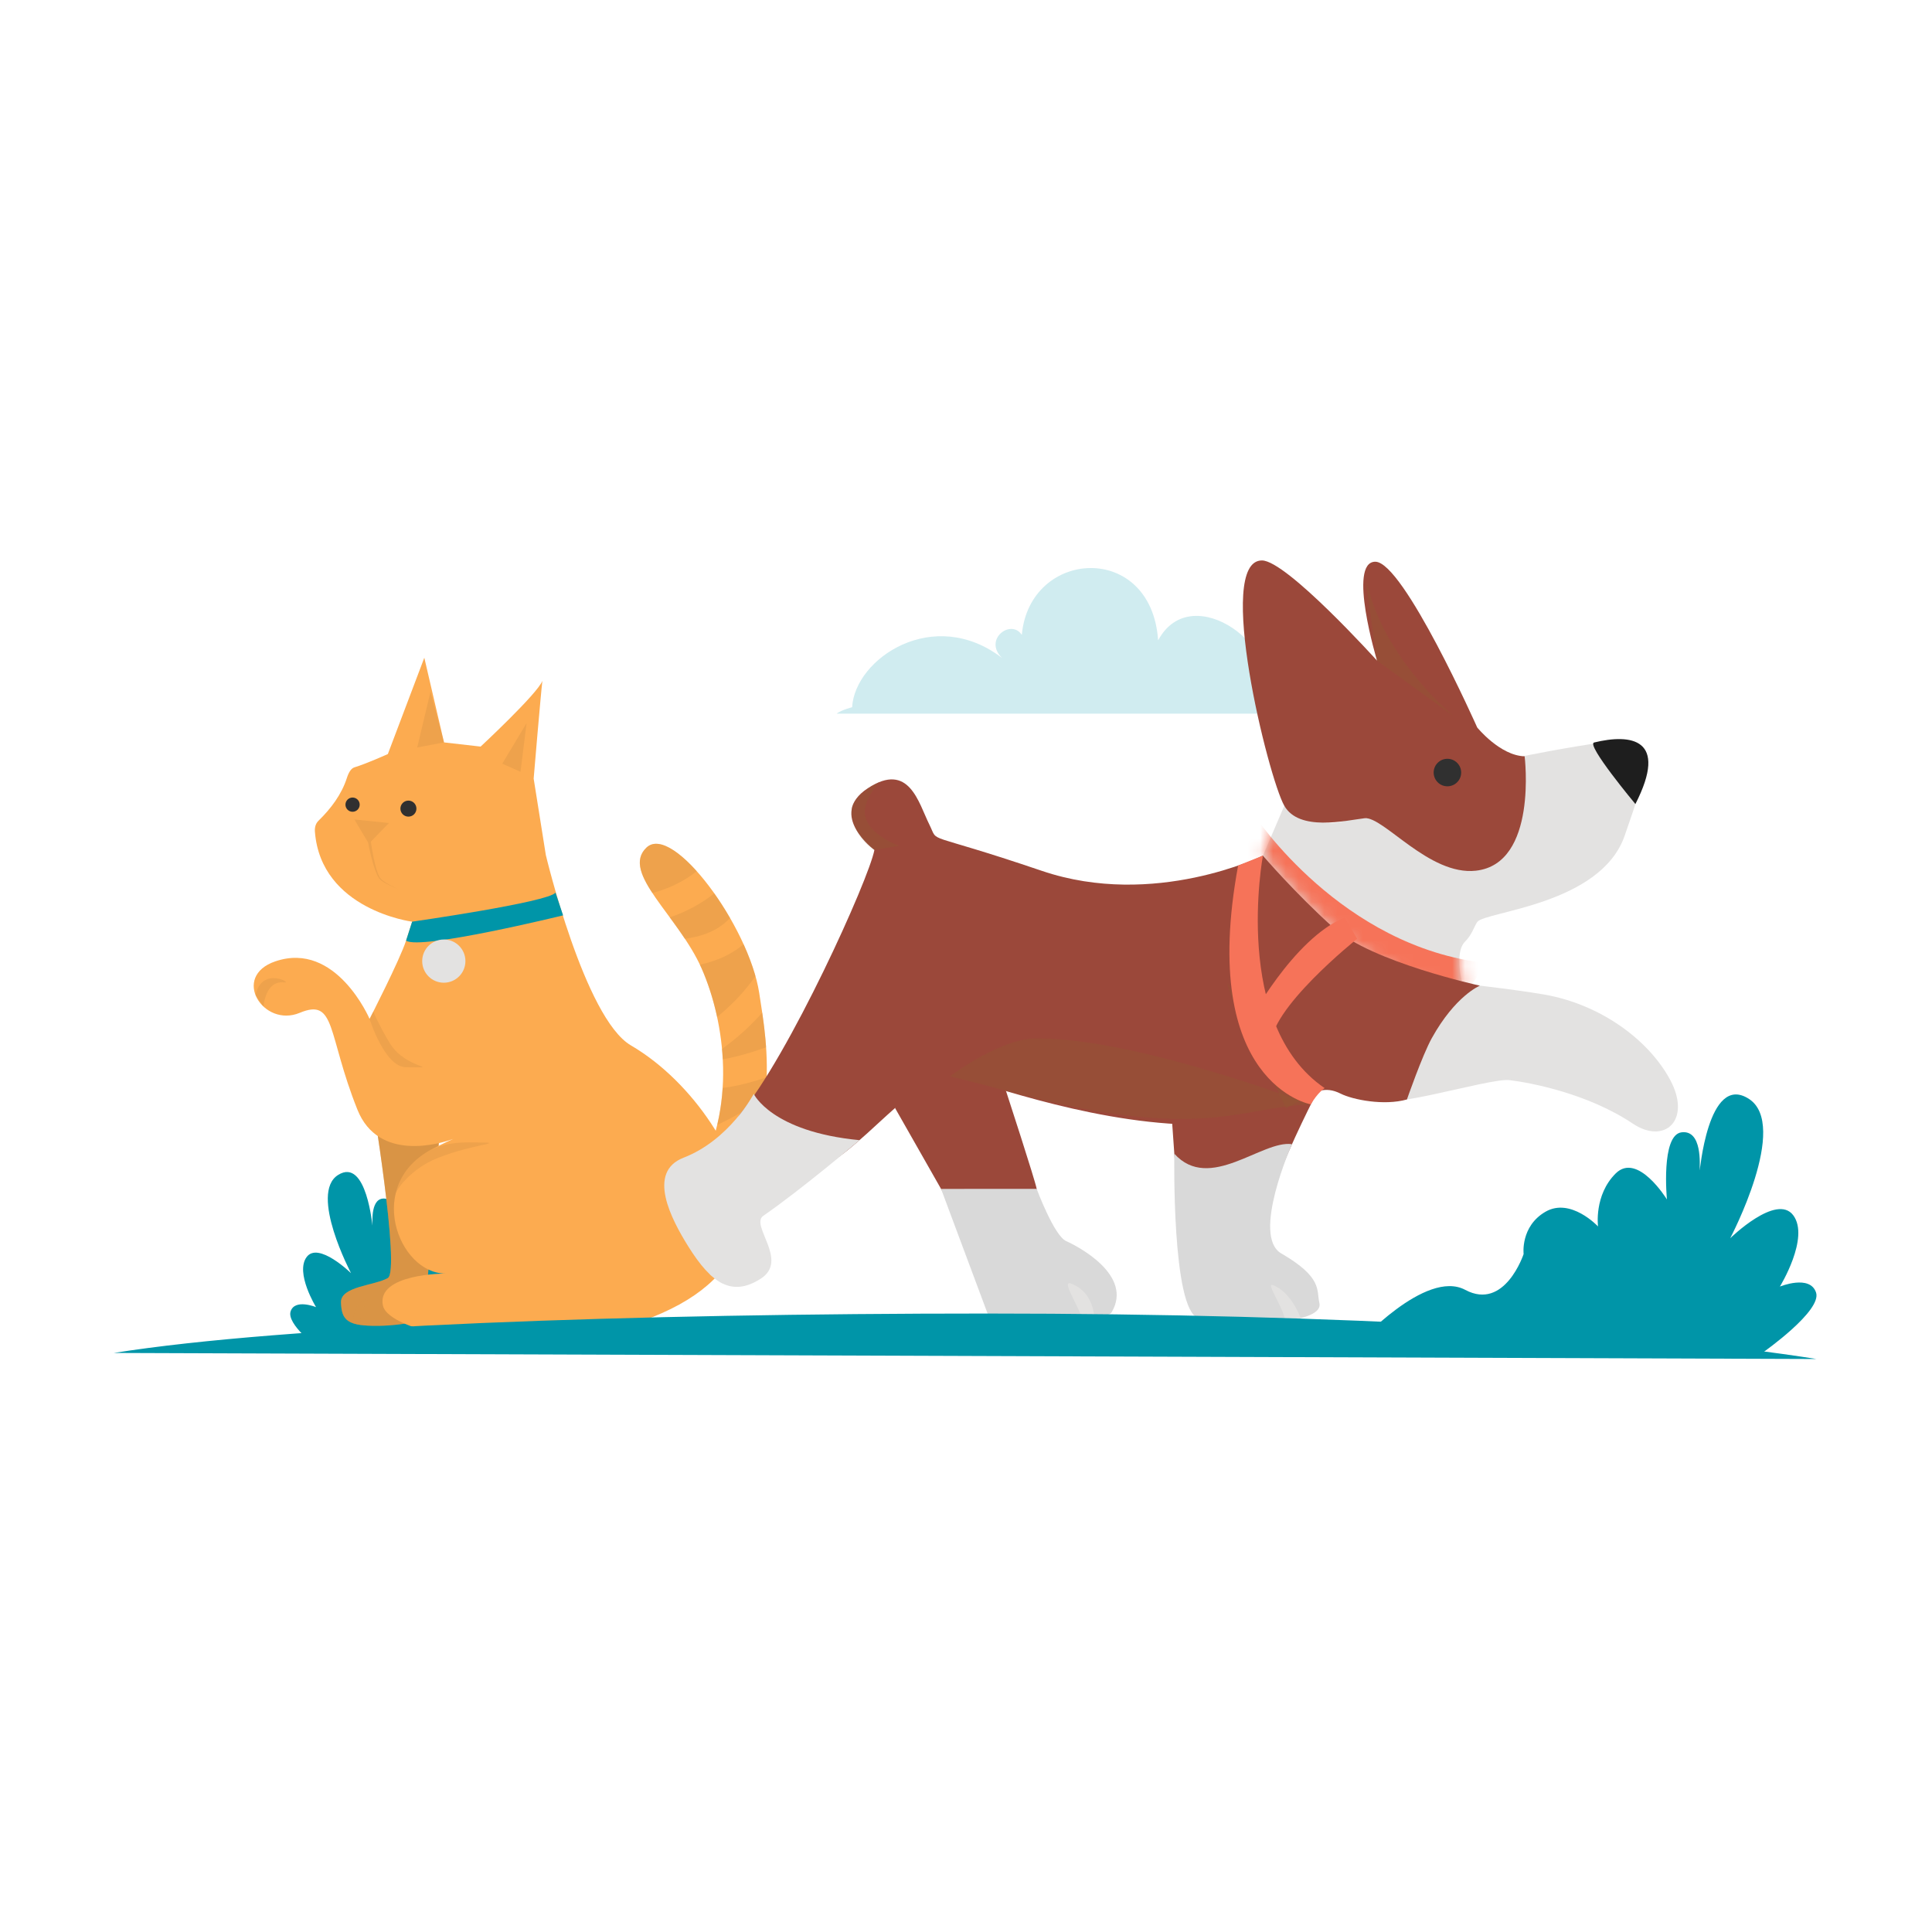 <svg width="151" height="150" viewBox="0 0 151 150" fill="none" xmlns="http://www.w3.org/2000/svg">
<path fill-rule="evenodd" clip-rule="evenodd" d="M24.826 105.315C24.826 105.315 22.381 103.488 22.715 102.482C23.05 101.477 24.702 102.155 24.702 102.155C24.702 102.155 23.049 99.47 23.967 98.238C24.886 97.006 27.435 99.5 27.435 99.5C27.435 99.5 24.151 93.27 26.417 91.83C28.684 90.391 29.112 96.03 29.112 95.752C29.112 95.475 28.961 93.531 30.109 93.676C31.256 93.821 30.912 97.365 30.912 97.365C30.912 97.365 32.524 94.741 33.727 95.935C34.931 97.128 34.7 98.85 34.7 98.85C34.7 98.85 36.204 97.24 37.589 98.042C38.974 98.843 38.791 100.366 38.791 100.366C38.791 100.366 39.821 103.501 42.001 102.336C44.181 101.171 47.941 105.338 47.941 105.338L24.825 105.315H24.826Z" fill="#0095A8"/>
<path d="M29.006 85.392C29.006 85.392 31.316 99.286 30.312 99.88C29.308 100.474 26.608 100.516 26.651 101.79C26.697 103.179 27.146 103.648 29.595 103.615C31.601 103.588 33.161 103.136 33.161 103.136L34.357 88.621L31.682 84.614L29.006 85.391V85.392Z" fill="#D99445"/>
<g style="mix-blend-mode:multiply" opacity="0.4">
<path d="M29.006 85.392C29.006 85.392 31.316 99.286 30.312 99.88C29.308 100.474 26.608 100.516 26.651 101.79C26.697 103.179 27.146 103.648 29.595 103.615C31.601 103.588 33.161 103.136 33.161 103.136L34.357 88.621L31.682 84.614L29.006 85.391V85.392Z" fill="#D99445"/>
</g>
<path d="M54.419 92.431C54.391 92.336 54.353 92.251 54.311 92.175C57.681 86.687 56.638 79.782 54.841 75.694C53.034 71.587 48.474 68.196 50.526 66.241C52.576 64.286 58.537 72.39 59.339 77.605C59.966 81.675 61.327 88.731 55.432 96.027C55.119 94.822 54.787 93.624 54.421 92.432L54.419 92.431Z" fill="#FCAB50"/>
<path d="M58.095 94.464C58.014 90.659 54.296 84.615 49.309 81.699C45.693 79.584 42.66 66.819 42.66 66.819L41.71 60.849C41.71 60.849 42.255 54.346 42.391 53.211C41.999 54.224 37.564 58.347 37.564 58.347L34.703 58.02L33.163 51.402L30.313 58.93C30.313 58.93 28.65 59.682 27.7 59.97C27.439 60.049 27.249 60.372 27.111 60.8C26.695 62.094 25.866 63.19 24.895 64.14C24.7 64.33 24.583 64.606 24.613 65.002C25.088 71.115 32.211 72.031 32.211 72.031L31.736 73.514C31.261 74.996 28.886 79.63 28.886 79.63C28.886 79.63 26.274 73.514 21.525 75.129C18.033 76.316 20.575 80.342 23.425 79.155C26.275 77.967 25.563 80.787 27.936 86.724C29.586 90.849 34.444 89.371 35.425 89.01C35.188 89.111 34.695 89.335 33.873 89.751C28.411 92.512 31.145 99.53 34.805 99.529C34.805 99.529 29.409 99.529 29.928 102.027C30.165 103.167 32.891 103.896 32.891 103.896C31.903 103.949 30.964 103.9 30.074 103.766C30.506 104.855 35.654 105.562 37.838 105.426C53.035 104.476 58.206 99.814 58.093 94.465L58.095 94.464Z" fill="#FCAB50"/>
<path d="M32.213 72.03C32.213 72.03 42.851 70.51 43.417 69.762L44.01 71.538C44.01 71.538 32.807 74.282 31.738 73.512L32.213 72.03Z" fill="#0095A8"/>
<g style="mix-blend-mode:multiply" opacity="0.4">
<path d="M30.668 93.951C30.668 93.951 31.262 89.257 36.559 89.28C40.257 89.296 37.167 89.292 34.13 90.531C32.309 91.275 30.842 92.851 30.668 93.951Z" fill="#D99445"/>
</g>
<g style="mix-blend-mode:multiply" opacity="0.4">
<path d="M39.256 59.682L41.156 56.516L40.681 60.316L39.256 59.682Z" fill="#D99445"/>
</g>
<g style="mix-blend-mode:multiply" opacity="0.4">
<path d="M34.703 58.02L32.609 58.416L33.644 54.067L34.703 58.02Z" fill="#D99445"/>
</g>
<g style="mix-blend-mode:multiply" opacity="0.4">
<path d="M27.701 64.045L30.397 64.319L28.984 65.776C29.002 65.902 29.027 66.065 29.059 66.257C29.135 66.71 29.245 67.312 29.415 67.899C29.459 68.045 29.507 68.189 29.562 68.326C29.625 68.459 29.679 68.601 29.78 68.692C29.827 68.749 29.881 68.79 29.936 68.829C29.99 68.869 30.042 68.909 30.099 68.942C30.209 69.014 30.316 69.077 30.416 69.132C30.819 69.355 31.101 69.479 31.101 69.479C31.101 69.479 30.814 69.37 30.4 69.166C30.296 69.116 30.185 69.057 30.07 68.991C30.011 68.961 29.954 68.921 29.895 68.881C29.834 68.842 29.775 68.8 29.726 68.747C29.607 68.647 29.547 68.502 29.475 68.369C29.411 68.229 29.354 68.085 29.302 67.939C29.101 67.352 28.961 66.751 28.862 66.299C28.824 66.117 28.791 65.961 28.767 65.837L27.702 64.049L27.701 64.045Z" fill="#D99445"/>
</g>
<g style="mix-blend-mode:multiply" opacity="0.4">
<path d="M28.887 79.629C28.887 79.629 30.061 83.4 31.737 83.405C34.702 83.414 31.767 83.589 30.504 81.588C30.186 81.083 29.629 80.104 29.175 79.06C29.175 79.06 29.055 79.296 28.887 79.629Z" fill="#D99445"/>
</g>
<g style="mix-blend-mode:multiply" opacity="0.4">
<path d="M27.623 103.426C27.623 103.426 27.522 101.681 28.779 101.547C28.779 101.547 28.012 102.454 28.239 103.557L27.623 103.426Z" fill="#D99445"/>
</g>
<g style="mix-blend-mode:multiply" opacity="0.4">
<path d="M20.598 78.661C20.598 78.661 20.714 76.585 22.24 76.778C22.873 76.859 20.475 75.495 19.973 77.76L20.598 78.661Z" fill="#D99445"/>
</g>
<g style="mix-blend-mode:multiply" opacity="0.4">
<path d="M54.425 68.104C54.434 68.096 54.442 68.089 54.451 68.081C52.901 66.353 51.376 65.43 50.525 66.241C49.581 67.141 50.039 68.347 50.984 69.786C52.225 69.466 53.401 68.924 54.425 68.104Z" fill="#D99445"/>
</g>
<g style="mix-blend-mode:multiply" opacity="0.4">
<path d="M56.636 72.141C56.786 72.016 56.925 71.881 57.056 71.74C56.669 71.071 56.256 70.424 55.827 69.82C54.77 70.657 53.592 71.275 52.346 71.695C52.739 72.23 53.143 72.789 53.527 73.366C54.656 73.217 55.741 72.886 56.636 72.141Z" fill="#D99445"/>
</g>
<g style="mix-blend-mode:multiply" opacity="0.4">
<path d="M56.045 79.481C57.192 78.553 58.214 77.472 59.045 76.288C58.818 75.482 58.501 74.64 58.117 73.796C58.092 73.816 58.069 73.838 58.045 73.858C57.037 74.675 55.897 75.133 54.699 75.392C54.747 75.492 54.797 75.592 54.842 75.693C55.321 76.782 55.744 78.072 56.047 79.481H56.045Z" fill="#D99445"/>
</g>
<g style="mix-blend-mode:multiply" opacity="0.4">
<path d="M59.875 81.852C59.808 80.877 59.695 79.969 59.575 79.141C58.641 80.2 57.581 81.155 56.43 81.975C56.455 82.242 56.472 82.514 56.487 82.786C57.648 82.585 58.768 82.244 59.875 81.852Z" fill="#D99445"/>
</g>
<g style="mix-blend-mode:multiply" opacity="0.4">
<path d="M56.517 87.691C57.728 87.091 59.03 86.378 59.859 85.277C59.889 84.91 59.91 84.547 59.922 84.191C58.838 84.555 57.735 84.858 56.592 85.013C56.554 85.018 56.517 85.022 56.479 85.025C56.419 85.985 56.28 86.953 56.053 87.912C56.208 87.84 56.364 87.767 56.518 87.691H56.517Z" fill="#D99445"/>
</g>
<path opacity="0.58" d="M104.308 55.771C103.163 54.437 99.244 53.964 98.354 54.531C100.79 51.012 93.199 45.054 90.516 50.045C89.989 42.29 80.468 42.872 79.862 49.619C79.023 48.33 76.814 49.97 78.327 51.43C72.981 47.314 66.82 51.451 66.599 55.272C66.599 55.272 65.772 55.479 65.387 55.772H104.308V55.771Z" fill="#AEDFE5"/>
<path fill-rule="evenodd" clip-rule="evenodd" d="M137.839 105.659C137.839 105.659 142.414 102.442 141.938 101.014C141.463 99.585 139.112 100.547 139.112 100.547C139.112 100.547 141.463 96.73 140.157 94.978C138.85 93.227 135.227 96.772 135.227 96.772C135.227 96.772 139.895 87.915 136.673 85.868C133.452 83.822 132.842 91.84 132.842 91.445C132.842 91.05 133.057 88.287 131.425 88.493C129.794 88.698 130.283 93.739 130.283 93.739C130.283 93.739 127.993 90.008 126.28 91.705C124.569 93.401 124.898 95.849 124.898 95.849C124.898 95.849 122.759 93.56 120.79 94.7C118.822 95.84 119.082 98.004 119.082 98.004C119.082 98.004 117.618 102.461 114.519 100.805C111.42 99.148 106.074 105.074 106.074 105.074L137.838 105.657L137.839 105.659Z" fill="#0095A8"/>
<path d="M78.629 85.267C78.629 85.267 80.918 92.282 81.023 92.91C81.128 93.539 74.008 93.72 74.008 93.72L69.955 86.595C69.955 86.595 73.198 78.359 78.628 85.267H78.629Z" fill="#9B483A"/>
<path d="M103.531 84.211C103.531 84.211 97.672 95.103 98.72 97.615C99.767 100.127 92.227 96.5 92.227 96.5L91.617 87.826L103.531 84.21V84.211Z" fill="#9B483A"/>
<path d="M114.354 77.109C114.354 77.109 113.586 74.499 114.511 73.582C115.054 73.045 115.25 72.327 115.464 72.047C116.091 71.224 125.096 70.72 126.979 65.315C128.861 59.91 129.698 57.38 125.929 57.914C122.16 58.447 119.046 59.1 119.046 59.1C119.046 59.1 118.184 67.332 114.205 66.347C110.226 65.362 107.294 63.27 105.2 64.109C103.106 64.947 100.383 62.959 100.383 62.959L98.709 66.87C98.709 66.87 102.523 71.239 104.365 72.872C106.25 74.544 113.518 78.65 114.354 77.11V77.109Z" fill="#E3E2E1"/>
<mask id="mask0_9443_7400" style="mask-type:luminance" maskUnits="userSpaceOnUse" x="98" y="57" width="31" height="21">
<path d="M114.354 77.109C114.354 77.109 113.586 74.499 114.511 73.582C115.054 73.045 115.25 72.327 115.464 72.047C116.091 71.224 125.096 70.72 126.979 65.315C128.861 59.91 129.698 57.38 125.929 57.914C122.16 58.447 119.046 59.1 119.046 59.1C119.046 59.1 118.184 67.332 114.205 66.347C110.226 65.362 107.294 63.27 105.2 64.109C103.106 64.947 100.383 62.959 100.383 62.959L98.709 66.87C98.709 66.87 102.523 71.239 104.365 72.872C106.25 74.544 113.518 78.65 114.354 77.11V77.109Z" fill="white"/>
</mask>
<g mask="url(#mask0_9443_7400)">
<path d="M98.081 63.769C98.081 63.769 104.836 74.039 116.194 75.266L114.322 77.972C114.322 77.972 103.103 77.875 96.908 66.516L98.079 63.769H98.081Z" fill="#F67359"/>
</g>
<path d="M113.646 76.798C113.646 76.798 108.766 83.593 107.72 85.472C106.674 87.351 116.305 84.212 117.981 84.415C119.656 84.617 124.112 85.465 127.615 87.812C130.097 89.476 132.222 87.55 130.545 84.41C128.869 81.27 125.097 78.495 120.7 77.726C118.229 77.295 113.645 76.798 113.645 76.798H113.646Z" fill="#E3E2E1"/>
<path d="M119.161 59.106C119.161 59.106 120.21 67.501 115.356 68.046C111.699 68.456 108.109 63.772 106.645 63.947C105.182 64.121 101.535 65.011 100.374 62.965C99.125 60.765 94.93 43.786 98.631 43.8C100.562 43.806 107.626 51.63 107.626 51.63C107.626 51.63 105.294 43.9 107.492 43.9C109.691 43.9 115.455 56.854 115.455 56.854C115.455 56.854 117.242 59.055 119.16 59.107L119.161 59.106Z" fill="#9B483A"/>
<path d="M115.667 77.031C115.667 77.031 107.222 75.199 104.221 72.504C101.22 69.809 98.706 66.869 98.706 66.869C98.706 66.869 90.226 71.046 81.43 68.059C71.966 64.845 73.427 66.021 72.633 64.434C71.795 62.759 71.061 59.475 67.816 61.609C64.662 63.684 68.341 66.425 68.341 66.425C67.923 68.692 61.65 82.551 57.801 87.117C56.728 88.39 62.906 91.817 62.906 91.817C67.303 90.56 71.572 83.164 75.133 84.21C78.693 85.256 87.825 88.44 95.991 87.825C101.641 87.399 102.272 84.211 104.785 85.472C105.721 85.942 108.162 86.434 109.962 85.925C109.962 85.925 111.16 82.48 111.902 81.139C113.753 77.8 115.665 77.03 115.665 77.03L115.667 77.031Z" fill="#9B483A"/>
<path d="M91.782 90.165C91.782 90.165 91.567 102.386 93.66 103.014C95.755 103.641 103.538 103.662 103.119 101.836C102.887 100.826 103.387 99.84 100.14 97.957C97.783 96.59 100.978 89.419 100.978 89.419C98.635 89.081 94.53 93.218 91.782 90.165Z" fill="#D9D9D9"/>
<path d="M67.179 89.107C67.179 89.107 62.699 92.917 59.664 95.012C58.585 95.757 61.695 98.501 59.456 99.933C57.218 101.366 55.621 100.332 53.801 97.422C52.459 95.276 50.525 91.597 53.428 90.475C57.023 89.085 58.911 85.49 58.911 85.49C58.911 85.49 60.29 88.45 67.18 89.106L67.179 89.107Z" fill="#E3E2E1"/>
<g style="mix-blend-mode:multiply" opacity="0.4">
<path d="M107.627 51.628L113.637 55.988C113.637 55.988 108.251 51.627 106.866 45.677C106.539 44.273 107.627 51.627 107.627 51.627V51.628Z" fill="#915831"/>
</g>
<path d="M127.819 62.837C127.819 62.837 123.938 58.186 124.592 58.027C127.454 57.332 130.446 57.695 127.819 62.837Z" fill="#1E1E1E"/>
<path d="M81.023 92.911C81.023 92.911 82.386 96.575 83.328 96.994C84.271 97.412 88.576 99.667 86.891 102.541C86.263 103.611 77.468 103.407 77.468 103.407L73.551 92.914L81.025 92.911H81.023Z" fill="#D9D9D9"/>
<g style="mix-blend-mode:multiply">
<path d="M128.699 85.039C128.699 85.039 130.022 87.516 129.394 88.424L130.434 88.091C130.434 88.091 130.205 85.456 128.699 85.039Z" fill="#E3E2E1"/>
</g>
<g style="mix-blend-mode:multiply">
<path d="M101.662 103.012C101.662 103.012 100.921 100.952 99.482 100.435C98.883 100.22 100.39 102.296 100.436 103.239L101.662 103.011V103.012Z" fill="#E3E2E1"/>
</g>
<g style="mix-blend-mode:multiply" opacity="0.4">
<path d="M102.381 86.319C102.381 86.319 88.976 81.142 81.019 81.152C78.135 81.156 74.252 84.117 74.252 84.117C74.252 84.117 75.939 84.517 78.43 85.191C93.938 89.39 96.975 86.457 102.381 86.32V86.319Z" fill="#915831"/>
</g>
<g style="mix-blend-mode:multiply" opacity="0.4">
<path d="M68.342 66.425L70.28 66.097C70.28 66.097 67.335 65.117 67.609 63.192C67.76 62.135 68.756 61.111 68.756 61.111C68.756 61.111 66.564 62.161 66.559 63.316C66.55 65.312 68.342 66.423 68.342 66.423V66.425Z" fill="#915831"/>
</g>
<g style="mix-blend-mode:multiply">
<path d="M85.521 102.961C85.521 102.961 85.521 100.997 83.722 100.317C82.835 99.981 84.5 102.334 84.622 103.275L85.521 102.96V102.961Z" fill="#E3E2E1"/>
</g>
<g style="mix-blend-mode:multiply">
<path d="M56.441 100.291C56.441 100.291 58.265 98.573 57.682 97.082C57.1 95.591 56.832 99.817 55.475 99.59L56.441 100.291Z" fill="#E3E2E1"/>
</g>
<g style="mix-blend-mode:multiply" opacity="0.4">
<path d="M103.531 85.038C103.531 85.038 96.502 80.563 95.934 76.798L100.501 86.61L103.531 85.038Z" fill="#915831"/>
</g>
<path d="M141.983 106.21C128.599 104.077 104.544 102.655 77.094 102.655C49.644 102.655 22.284 103.602 8.9 105.735L141.984 106.209L141.983 106.21Z" fill="#0095A8"/>
<path d="M96.768 67.645L98.707 66.869C98.707 66.869 96.238 80.075 103.531 85.039C103.531 85.039 102.987 85.379 102.453 86.309C102.453 86.309 93.613 84.737 96.768 67.645Z" fill="#F67359"/>
<path d="M106.075 73.366C106.075 73.366 99.067 78.947 99.342 81.789L97.574 79.941C97.574 79.941 101.045 73.365 105.089 71.706L106.074 73.366H106.075Z" fill="#F67359"/>
<path d="M34.687 76.801C35.62 76.801 36.376 76.045 36.376 75.112C36.376 74.179 35.62 73.423 34.687 73.423C33.754 73.423 32.998 74.179 32.998 75.112C32.998 76.045 33.754 76.801 34.687 76.801Z" fill="#E3E2E1"/>
<path d="M113.126 61.451C113.719 61.451 114.201 60.97 114.201 60.376C114.201 59.783 113.719 59.301 113.126 59.301C112.532 59.301 112.051 59.783 112.051 60.376C112.051 60.97 112.532 61.451 113.126 61.451Z" fill="#303030"/>
<path d="M31.921 63.821C32.267 63.821 32.547 63.541 32.547 63.195C32.547 62.849 32.267 62.568 31.921 62.568C31.575 62.568 31.295 62.849 31.295 63.195C31.295 63.541 31.575 63.821 31.921 63.821Z" fill="#303030"/>
<path d="M27.556 63.441C27.863 63.441 28.113 63.192 28.113 62.885C28.113 62.578 27.863 62.329 27.556 62.329C27.249 62.329 27 62.578 27 62.885C27 63.192 27.249 63.441 27.556 63.441Z" fill="#303030"/>
</svg>
